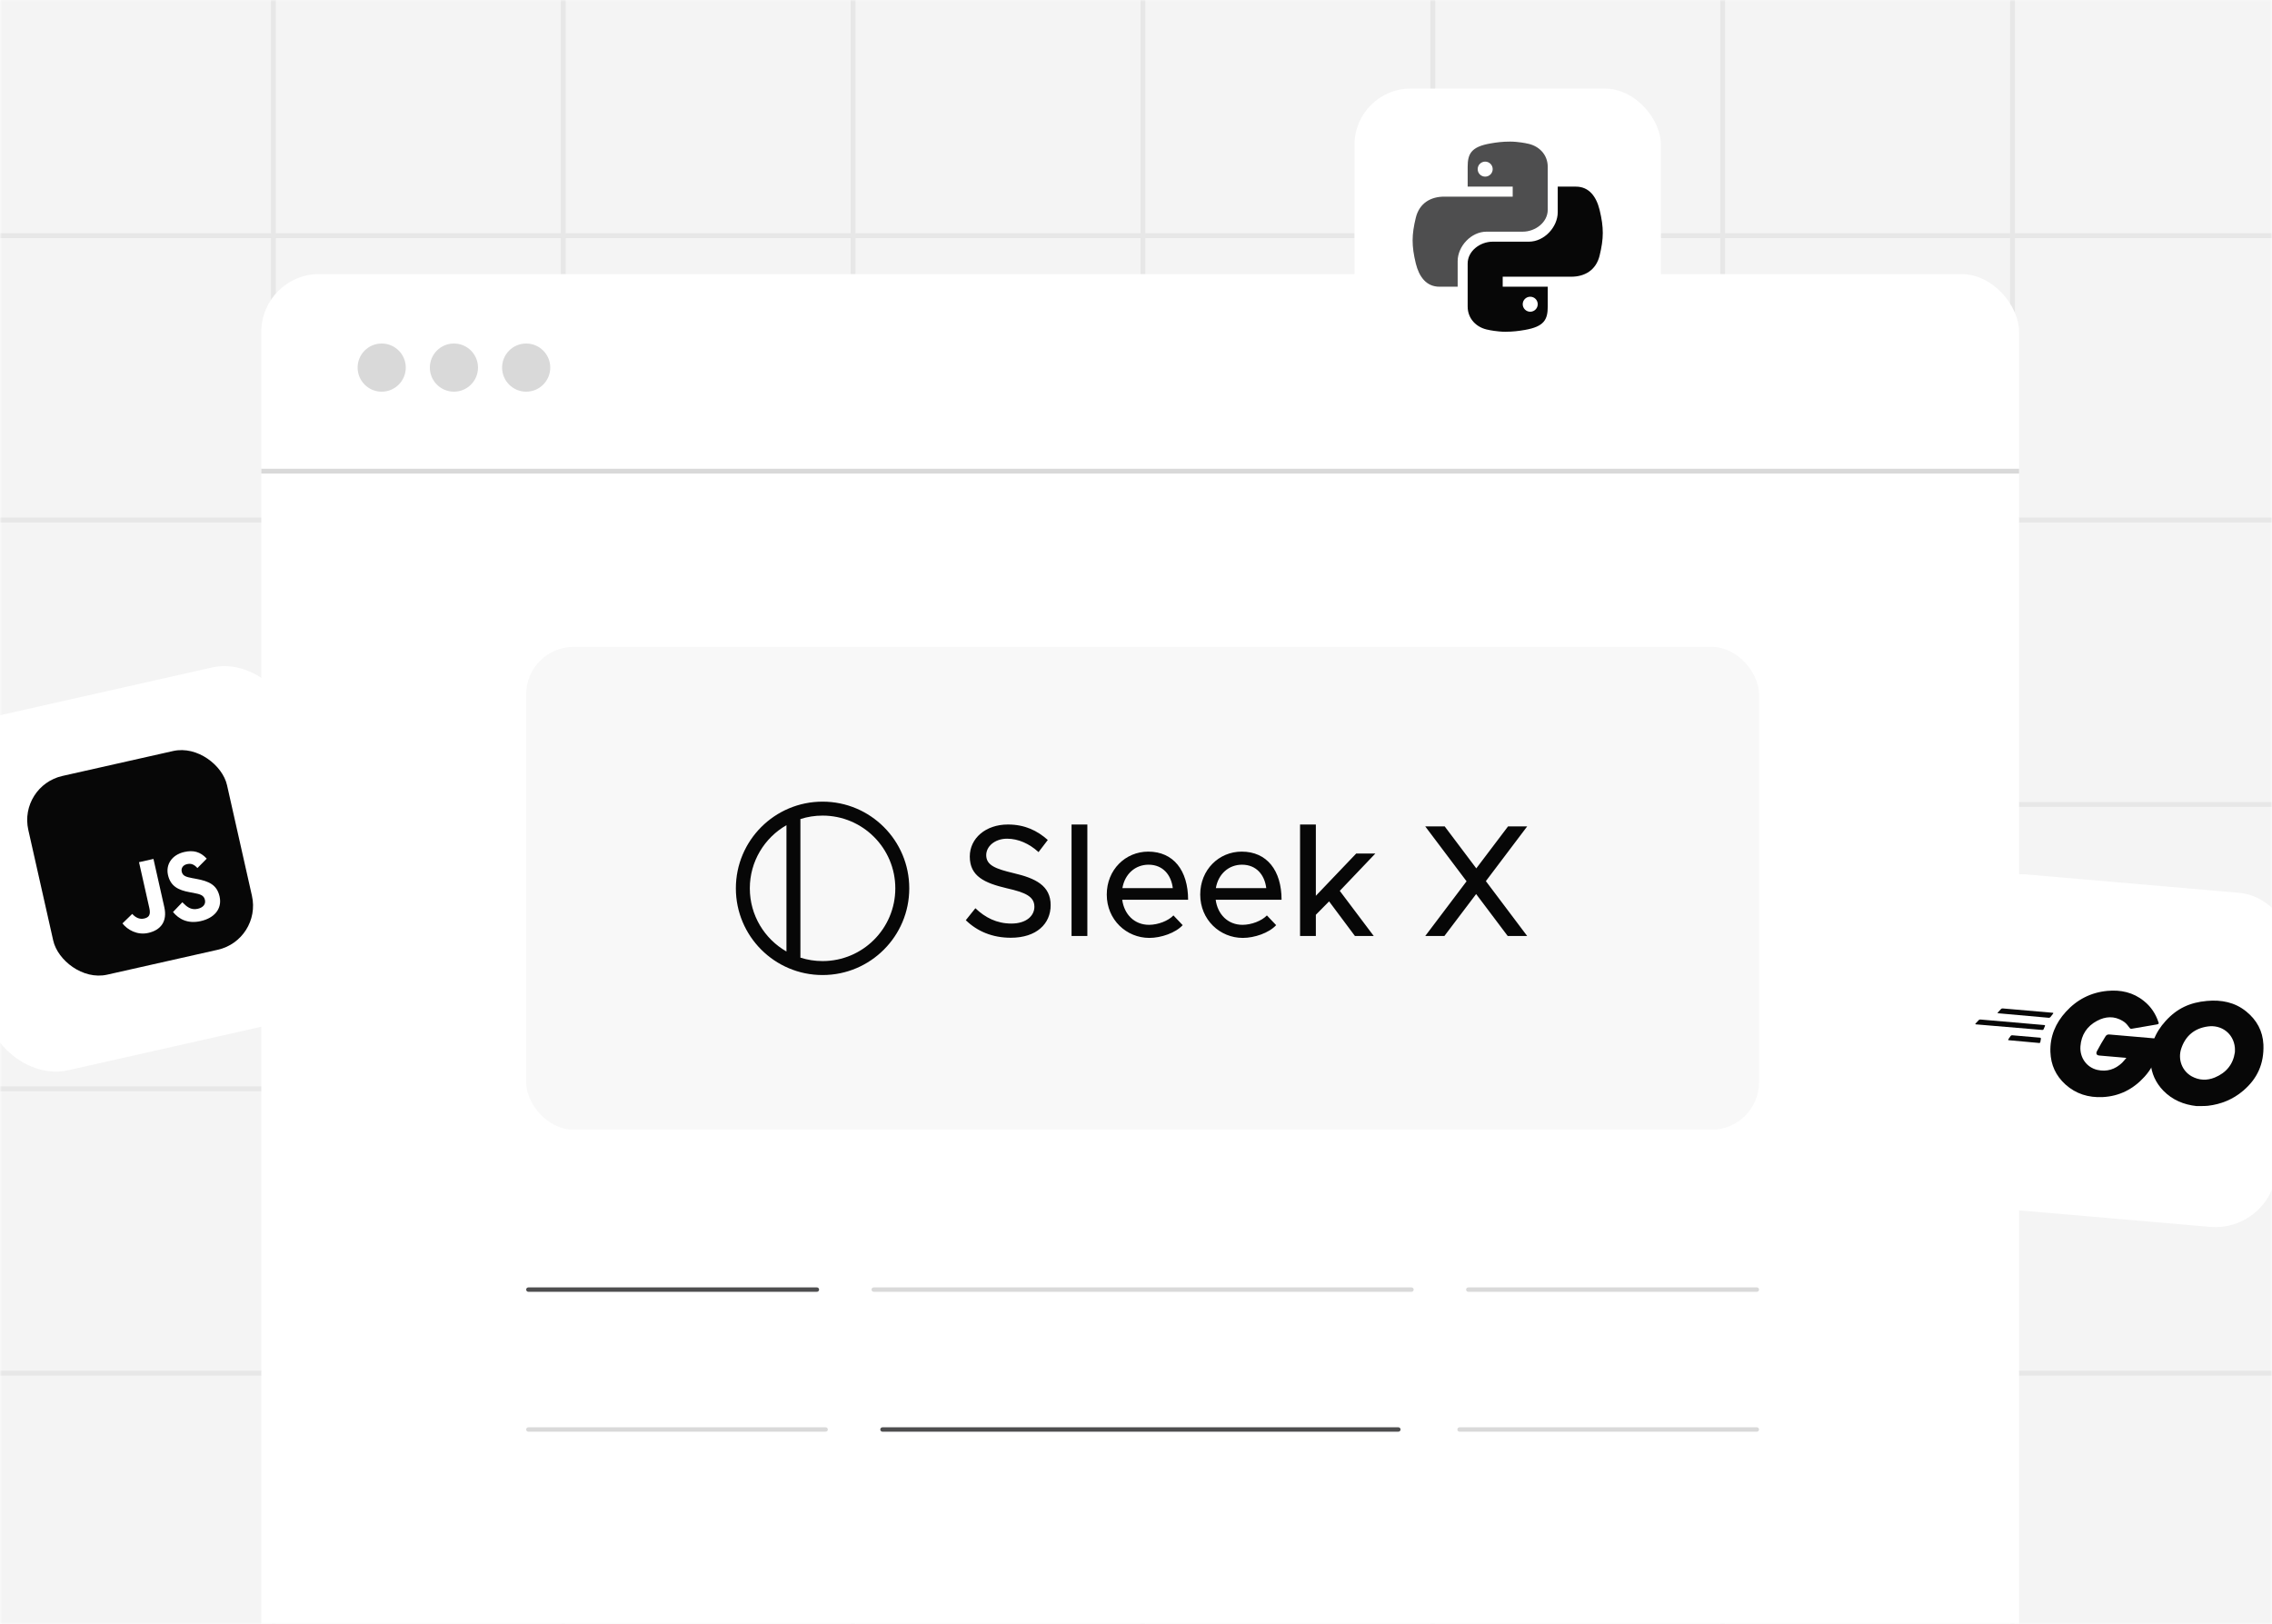 <svg width="596" height="426" viewBox="0 0 596 426" fill="none" xmlns="http://www.w3.org/2000/svg">
<g clip-path="url(#clip0_3045_327430)">
<mask id="mask0_3045_327430" style="mask-type:alpha" maskUnits="userSpaceOnUse" x="0" y="-1" width="596" height="428">
<rect y="-0.5" width="596" height="427" fill="#D9D9D9"/>
</mask>
<g mask="url(#mask0_3045_327430)">
<rect width="752.935" height="427" transform="translate(-78 -0.39)" fill="#F4F4F4"/>
<mask id="mask1_3045_327430" style="mask-type:alpha" maskUnits="userSpaceOnUse" x="-78" y="-1" width="753" height="428">
<rect x="-78" y="-0.39" width="752.935" height="427" fill="#FFC93D"/>
</mask>
<g mask="url(#mask1_3045_327430)">
<g opacity="0.5">
<line x1="299.823" y1="-215.608" x2="299.823" y2="623.689" stroke="#D9D9D9" stroke-width="1.263"/>
<line x1="375.862" y1="-215.608" x2="375.862" y2="623.689" stroke="#D9D9D9" stroke-width="1.263"/>
<line x1="451.901" y1="-215.608" x2="451.901" y2="623.689" stroke="#D9D9D9" stroke-width="1.263"/>
<line x1="147.746" y1="-215.608" x2="147.746" y2="623.689" stroke="#D9D9D9" stroke-width="1.263"/>
<line x1="527.94" y1="-215.608" x2="527.94" y2="623.689" stroke="#D9D9D9" stroke-width="1.263"/>
<line x1="223.784" y1="-215.608" x2="223.784" y2="623.689" stroke="#D9D9D9" stroke-width="1.263"/>
<line x1="-148.746" y1="136.42" x2="719.151" y2="136.42" stroke="#D9D9D9" stroke-width="1.263"/>
<line x1="-148.746" y1="61.819" x2="719.151" y2="61.819" stroke="#D9D9D9" stroke-width="1.263"/>
<line x1="-148.746" y1="211.021" x2="719.151" y2="211.021" stroke="#D9D9D9" stroke-width="1.263"/>
<line x1="-148.746" y1="285.621" x2="719.151" y2="285.621" stroke="#D9D9D9" stroke-width="1.263"/>
<line x1="-148.746" y1="360.223" x2="719.151" y2="360.223" stroke="#D9D9D9" stroke-width="1.263"/>
<line x1="71.707" y1="-215.608" x2="71.707" y2="539.897" stroke="#D9D9D9" stroke-width="1.263"/>
</g>
<g filter="url(#filter0_d_3045_327430)">
<rect x="68.544" y="69.901" width="461.109" height="384.047" rx="15.16" fill="white"/>
</g>
<line x1="231.495" y1="374.997" x2="366.821" y2="374.997" stroke="#4E4E4F" stroke-width="1.147" stroke-linecap="round"/>
<line x1="138.601" y1="374.997" x2="216.586" y2="374.997" stroke="#D9D9D9" stroke-width="1.147" stroke-linecap="round"/>
<line x1="382.877" y1="374.997" x2="460.862" y2="374.997" stroke="#D9D9D9" stroke-width="1.147" stroke-linecap="round"/>
<line x1="229.201" y1="338.298" x2="370.262" y2="338.298" stroke="#D9D9D9" stroke-width="1.147" stroke-linecap="round"/>
<line x1="138.601" y1="338.298" x2="214.292" y2="338.298" stroke="#4E4E4F" stroke-width="1.147" stroke-linecap="round"/>
<line x1="385.171" y1="338.298" x2="460.862" y2="338.298" stroke="#D9D9D9" stroke-width="1.147" stroke-linecap="round"/>
<circle cx="100.127" cy="96.43" r="6.317" fill="#D9D9D9"/>
<circle cx="119.077" cy="96.43" r="6.317" fill="#D9D9D9"/>
<circle cx="138.027" cy="96.43" r="6.317" fill="#D9D9D9"/>
<line x1="68.544" y1="123.592" x2="529.654" y2="123.591" stroke="#D9D9D9" stroke-width="1.263"/>
<rect x="138.027" y="169.702" width="323.408" height="126.649" rx="12.439" fill="#F8F8F8"/>
<path fill-rule="evenodd" clip-rule="evenodd" d="M206.306 216.469C200.565 219.759 196.697 225.946 196.697 233.037C196.697 240.128 200.565 246.316 206.306 249.605V216.469ZM209.966 251.218V214.857C211.799 214.271 213.752 213.955 215.779 213.955C226.318 213.955 234.861 222.499 234.861 233.037C234.861 243.576 226.318 252.119 215.779 252.119C213.752 252.119 211.799 251.803 209.966 251.218ZM215.779 255.78C228.34 255.78 238.522 245.598 238.522 233.037C238.522 220.477 228.34 210.294 215.779 210.294C203.218 210.294 193.036 220.477 193.036 233.037C193.036 245.598 203.218 255.78 215.779 255.78Z" fill="#070707"/>
<path d="M265.153 245.998C271.931 245.998 275.613 242.316 275.613 237.462C275.613 232.315 271.638 230.391 265.906 229.052C261.178 227.922 258.709 227.002 258.709 224.324C258.709 222.022 260.969 220.014 264.19 220.014C267.119 220.014 270.006 221.311 272.433 223.529L274.86 220.349C272.098 217.88 268.793 216.29 264.4 216.29C258.584 216.29 254.399 219.889 254.399 224.7C254.399 229.889 258.291 231.646 264.148 233.027C268.96 234.115 271.345 235.161 271.345 237.88C271.345 240.182 269.295 242.274 265.32 242.274C261.429 242.274 258.416 240.684 255.864 238.257L253.353 241.395C256.366 244.324 260.341 245.998 265.153 245.998ZM281.094 245.537H285.237V216.29H281.094V245.537ZM301.418 242.608C297.569 242.608 294.891 239.847 294.389 236.039H311.669C311.669 228.34 307.82 223.403 301.209 223.403C295.226 223.403 290.33 228.173 290.33 234.659C290.33 241.311 295.519 246.039 301.502 246.039C304.556 246.039 308.364 244.742 310.247 242.692L307.82 240.14C306.481 241.562 303.761 242.608 301.418 242.608ZM301.293 226.834C305.059 226.834 307.234 229.512 307.653 232.985H294.431C295.058 229.261 297.82 226.834 301.293 226.834ZM325.935 242.608C322.085 242.608 319.408 239.847 318.905 236.039H336.186C336.186 228.34 332.337 223.403 325.726 223.403C319.742 223.403 314.847 228.173 314.847 234.659C314.847 241.311 320.035 246.039 326.018 246.039C329.073 246.039 332.88 244.742 334.763 242.692L332.337 240.14C330.998 241.562 328.278 242.608 325.935 242.608ZM325.809 226.834C329.575 226.834 331.751 229.512 332.169 232.985H318.947C319.575 229.261 322.336 226.834 325.809 226.834ZM341.037 245.537H345.179V239.972L348.652 236.458L355.43 245.537H360.368L351.455 233.696L360.786 223.905H355.765L345.179 234.993V216.29H341.037V245.537ZM400.614 216.792H395.593L387.267 227.797L378.982 216.792H373.878L384.715 231.186L373.878 245.537H378.899L387.225 234.533L395.51 245.537H400.614L389.778 231.144L400.614 216.792Z" fill="#070707"/>
<g filter="url(#filter1_d_3045_327430)">
<rect x="-19.888" y="190.529" width="94.782" height="94.782" rx="17.377" transform="rotate(-12.693 -19.888 190.529)" fill="white"/>
</g>
<rect x="4.823" y="206.155" width="53.435" height="53.435" rx="11.84" transform="rotate(-12.693 4.823 206.155)" fill="#070707"/>
<path d="M47.835 236.685C48.909 237.785 50.039 238.816 51.85 238.409C53.37 238.066 53.998 237.131 53.762 236.085C53.48 234.834 52.555 234.576 50.718 234.224L49.713 234.04C46.814 233.513 44.737 232.503 44.067 229.531C43.451 226.792 45.078 224.236 48.354 223.498C50.687 222.973 52.545 223.403 54.231 225.247L51.785 227.716C50.904 226.735 50.125 226.446 49.071 226.683C47.996 226.925 47.468 227.757 47.668 228.644C47.915 229.739 48.697 230.029 50.423 230.353L51.428 230.537C54.847 231.163 56.912 232.123 57.599 235.174C58.339 238.46 56.149 240.846 52.665 241.63C49.257 242.398 46.936 241.124 45.382 239.249L47.835 236.685ZM34.69 239.743C35.497 240.644 36.549 241.239 37.806 240.956C39.008 240.685 39.593 240.054 39.177 238.207L36.467 226.174L40.255 225.321L43.096 237.936C43.958 241.762 42.131 244.003 38.89 244.733C35.961 245.393 33.401 243.885 32.124 242.235L34.69 239.743Z" fill="white"/>
<g filter="url(#filter2_d_3045_327430)">
<rect x="515.755" y="226.552" width="87.962" height="87.962" rx="16.126" transform="rotate(4.942 515.755 226.552)" fill="white"/>
</g>
<path d="M524.162 265.809C524.015 265.797 523.984 265.72 524.067 265.616L524.926 264.689C525.01 264.584 525.2 264.527 525.347 264.539L538.491 265.676C538.638 265.689 538.666 265.802 538.582 265.906L537.874 266.81C537.791 266.914 537.597 267.008 537.487 266.999L524.162 265.809Z" fill="#070707"/>
<path d="M518.312 268.717C518.165 268.704 518.135 268.627 518.218 268.523L519.077 267.596C519.16 267.492 519.351 267.434 519.498 267.447L536.287 268.899C536.434 268.911 536.498 269.028 536.452 269.135L536.081 269.994C536.031 270.138 535.878 270.199 535.73 270.186L518.312 268.717Z" fill="#070707"/>
<path d="M526.926 272.875C526.779 272.862 526.752 272.748 526.835 272.644L527.43 271.768C527.513 271.664 527.67 271.567 527.817 271.579L535.181 272.216C535.328 272.229 535.392 272.346 535.379 272.493L535.229 273.37C535.216 273.517 535.06 273.615 534.949 273.605L526.926 272.875Z" fill="#070707"/>
<path d="M565.791 268.741C563.421 269.13 561.799 269.435 559.466 269.826C558.901 269.926 558.861 269.959 558.43 269.366C557.932 268.692 557.562 268.252 556.82 267.817C554.6 266.475 552.325 266.612 550.109 267.793C547.465 269.197 545.97 271.478 545.749 274.464C545.531 277.412 547.346 280.017 550.219 280.674C552.694 281.222 554.869 280.52 556.688 278.785C557.055 278.409 557.387 277.992 557.8 277.509C556.475 277.394 554.818 277.251 550.694 276.894C549.921 276.828 549.778 276.333 550.09 275.729C550.668 274.629 551.717 272.791 552.315 271.879C552.444 271.667 552.734 271.321 553.286 271.369C555.164 271.532 562.086 272.13 566.688 272.528C566.528 273.516 566.442 274.51 566.209 275.491C565.575 278.107 564.371 280.451 562.566 282.446C559.613 285.715 555.964 287.588 551.532 287.798C547.882 287.965 544.593 286.975 541.838 284.512C539.292 282.214 537.981 279.356 537.869 275.934C537.737 271.879 539.228 268.373 541.931 265.417C544.841 262.219 548.49 260.346 552.791 259.939C556.306 259.612 559.584 260.304 562.392 262.587C564.231 264.044 565.478 265.932 566.213 268.147C566.406 268.498 566.243 268.669 565.791 268.741Z" fill="#070707"/>
<path d="M576.217 290.155C572.873 289.792 569.9 288.57 567.514 286.138C565.504 284.073 564.348 281.562 564.152 278.689C563.849 274.471 565.308 270.888 568.095 267.828C571.089 264.526 574.488 262.965 578.936 262.571C582.749 262.233 586.251 262.906 589.266 265.356C592.003 267.595 593.575 270.439 593.748 274.015C593.944 279.039 592.158 282.965 588.435 286.13C585.791 288.386 582.675 289.675 579.191 290.078C578.181 290.176 577.184 290.127 576.217 290.155ZM586.266 276.038C586.27 275.557 586.302 275.188 586.26 274.814C585.913 271.112 582.741 268.76 579.173 269.268C575.682 269.745 573.285 271.726 572.176 275.117C571.265 277.931 572.412 280.961 574.961 282.368C576.91 283.427 578.944 283.492 580.982 282.666C584.021 281.408 585.808 279.189 586.266 276.038Z" fill="#070707"/>
<g filter="url(#filter3_d_3045_327430)">
<rect x="355.316" y="21.895" width="80.382" height="80.382" rx="14.737" fill="white"/>
</g>
<path d="M396.142 37.145C394.101 37.152 392.686 37.331 390.975 37.627C385.924 38.506 385.004 40.353 385.004 43.757V48.959H396.818V51.585H384.555H378.845C375.384 51.585 372.356 53.215 371.396 57.123C370.312 61.609 370.264 64.418 371.396 69.102C372.256 72.595 374.151 75.213 377.612 75.213H382.38V68.513C382.38 64.62 385.906 60.774 389.946 60.774H399.445C402.757 60.774 406.008 58.33 406.008 55.028V43.757C406.008 40.556 403.699 38.161 400.471 37.624C400.552 37.616 398.166 37.137 396.142 37.145ZM389.6 42.396C390.677 42.396 391.569 43.285 391.569 44.368C391.569 45.461 390.677 46.334 389.6 46.334C388.501 46.334 387.631 45.462 387.631 44.368C387.631 43.288 388.501 42.396 389.6 42.396Z" fill="#4E4E4F"/>
<path d="M394.87 87.027C396.912 87.021 398.327 86.841 400.037 86.546C405.088 85.666 406.009 83.819 406.009 80.415V75.213H394.194V72.588H406.459H412.169C415.629 72.588 418.658 70.957 419.617 67.049C420.702 62.564 420.75 59.755 419.617 55.071C418.756 51.578 416.862 48.959 413.401 48.959H408.633V55.659C408.633 59.553 405.107 63.399 401.066 63.399H391.568C388.256 63.399 385.004 65.843 385.004 69.144V80.415C385.004 83.617 387.313 86.011 390.541 86.548C390.461 86.556 392.846 87.035 394.87 87.027ZM401.414 81.777C400.337 81.777 399.445 80.888 399.445 79.805C399.445 78.711 400.337 77.838 401.414 77.838C402.513 77.838 403.383 78.71 403.383 79.805C403.383 80.884 402.512 81.777 401.414 81.777Z" fill="#070707"/>
</g>
</g>
</g>
<defs>
<filter id="filter0_d_3045_327430" x="56.544" y="59.901" width="485.109" height="408.047" filterUnits="userSpaceOnUse" color-interpolation-filters="sRGB">
<feFlood flood-opacity="0" result="BackgroundImageFix"/>
<feColorMatrix in="SourceAlpha" type="matrix" values="0 0 0 0 0 0 0 0 0 0 0 0 0 0 0 0 0 0 127 0" result="hardAlpha"/>
<feOffset dy="2"/>
<feGaussianBlur stdDeviation="6"/>
<feComposite in2="hardAlpha" operator="out"/>
<feColorMatrix type="matrix" values="0 0 0 0 0.009 0 0 0 0 0.009 0 0 0 0 0.009 0 0 0 0.08 0"/>
<feBlend mode="normal" in2="BackgroundImageFix" result="effect1_dropShadow_3045_327430"/>
<feBlend mode="normal" in="SourceGraphic" in2="effect1_dropShadow_3045_327430" result="shape"/>
</filter>
<filter id="filter1_d_3045_327430" x="-25.976" y="165.194" width="125.469" height="125.468" filterUnits="userSpaceOnUse" color-interpolation-filters="sRGB">
<feFlood flood-opacity="0" result="BackgroundImageFix"/>
<feColorMatrix in="SourceAlpha" type="matrix" values="0 0 0 0 0 0 0 0 0 0 0 0 0 0 0 0 0 0 127 0" result="hardAlpha"/>
<feOffset dy="1.58"/>
<feGaussianBlur stdDeviation="4.739"/>
<feComposite in2="hardAlpha" operator="out"/>
<feColorMatrix type="matrix" values="0 0 0 0 0.009 0 0 0 0 0.009 0 0 0 0 0.009 0 0 0 0.08 0"/>
<feBlend mode="normal" in2="BackgroundImageFix" result="effect1_dropShadow_3045_327430"/>
<feBlend mode="normal" in="SourceGraphic" in2="effect1_dropShadow_3045_327430" result="shape"/>
</filter>
<filter id="filter2_d_3045_327430" x="500.71" y="220.55" width="110.149" height="110.149" filterUnits="userSpaceOnUse" color-interpolation-filters="sRGB">
<feFlood flood-opacity="0" result="BackgroundImageFix"/>
<feColorMatrix in="SourceAlpha" type="matrix" values="0 0 0 0 0 0 0 0 0 0 0 0 0 0 0 0 0 0 127 0" result="hardAlpha"/>
<feOffset dy="1.466"/>
<feGaussianBlur stdDeviation="4.398"/>
<feComposite in2="hardAlpha" operator="out"/>
<feColorMatrix type="matrix" values="0 0 0 0 0.009 0 0 0 0 0.009 0 0 0 0 0.009 0 0 0 0.08 0"/>
<feBlend mode="normal" in2="BackgroundImageFix" result="effect1_dropShadow_3045_327430"/>
<feBlend mode="normal" in="SourceGraphic" in2="effect1_dropShadow_3045_327430" result="shape"/>
</filter>
<filter id="filter3_d_3045_327430" x="347.278" y="15.196" width="96.459" height="96.459" filterUnits="userSpaceOnUse" color-interpolation-filters="sRGB">
<feFlood flood-opacity="0" result="BackgroundImageFix"/>
<feColorMatrix in="SourceAlpha" type="matrix" values="0 0 0 0 0 0 0 0 0 0 0 0 0 0 0 0 0 0 127 0" result="hardAlpha"/>
<feOffset dy="1.34"/>
<feGaussianBlur stdDeviation="4.019"/>
<feComposite in2="hardAlpha" operator="out"/>
<feColorMatrix type="matrix" values="0 0 0 0 0.009 0 0 0 0 0.009 0 0 0 0 0.009 0 0 0 0.08 0"/>
<feBlend mode="normal" in2="BackgroundImageFix" result="effect1_dropShadow_3045_327430"/>
<feBlend mode="normal" in="SourceGraphic" in2="effect1_dropShadow_3045_327430" result="shape"/>
</filter>
<clipPath id="clip0_3045_327430">
<rect width="596" height="426" fill="white"/>
</clipPath>
</defs>
</svg>
